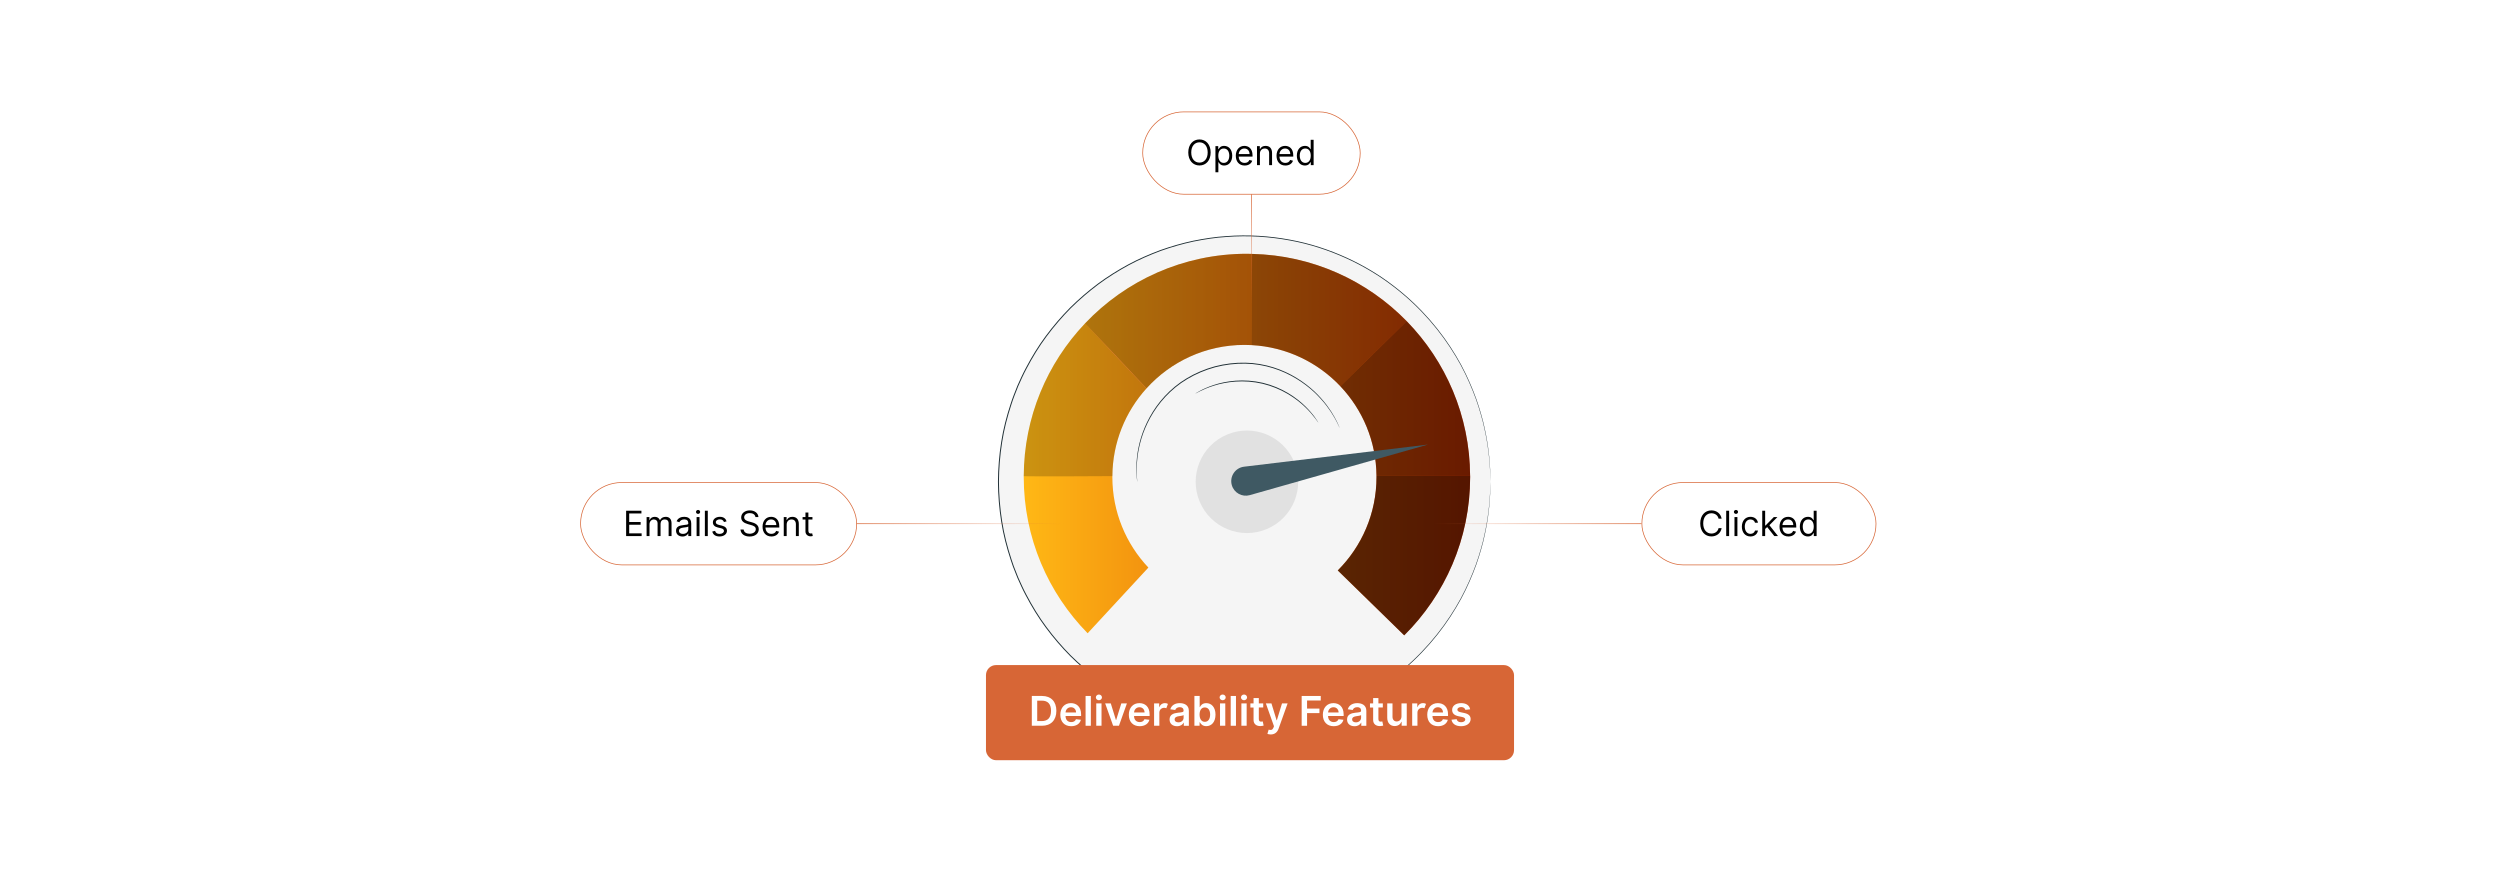 <?xml version="1.0" encoding="UTF-8"?>
<svg id="Layer_1" data-name="Layer 1" xmlns="http://www.w3.org/2000/svg" xmlns:xlink="http://www.w3.org/1999/xlink" viewBox="0 0 860 300">
  <defs>
    <linearGradient id="linear-gradient" x1="352.162" y1="152.925" x2="505.728" y2="152.925" gradientUnits="userSpaceOnUse">
      <stop offset="0" stop-color="#ffb815"/>
      <stop offset="1" stop-color="#d43500"/>
    </linearGradient>
    <linearGradient id="linear-gradient-2" x1="294.693" y1="180.156" x2="366.136" y2="180.156" gradientUnits="userSpaceOnUse">
      <stop offset="0" stop-color="#d76636"/>
      <stop offset=".999" stop-color="#d76636" stop-opacity="0"/>
    </linearGradient>
    <linearGradient id="linear-gradient-3" x1="493.236" y1="180.156" x2="564.679" y2="180.156" gradientUnits="userSpaceOnUse">
      <stop offset=".001" stop-color="#d76636" stop-opacity="0"/>
      <stop offset="1" stop-color="#d76636"/>
    </linearGradient>
    <linearGradient id="linear-gradient-4" x1="-738.523" y1="-440.423" x2="-667.079" y2="-440.423" gradientTransform="translate(870.923 -284.517) rotate(-90) scale(.527 1)" xlink:href="#linear-gradient-3"/>
  </defs>
  <rect y="0" width="860" height="300" fill="#fff"/>
  <g>
    <g>
      <circle cx="428.084" cy="165.739" r="84.619" transform="translate(8.188 351.245) rotate(-45)" fill="#f5f5f5"/>
      <g>
        <path d="M505.718,163.685v-.002c-.105-20.697-8.403-39.448-21.811-53.197-13.559-13.903-32.342-22.669-53.182-23.145-.594-.014-1.183-.045-1.78-.045-21.926,0-41.69,9.206-55.681,23.944-.003.003-.006.006-.008.009-13.007,13.707-21.018,32.195-21.087,52.566-0.0.088-.006.175-.006.263,0,20.939,8.392,39.911,21.983,53.763l20.896-22.597c-7.677-8.136-12.391-19.097-12.391-31.166,0-.099.007-.196.007-.295.074-11.595,4.487-22.158,11.703-30.147.014-.015.027-.032.041-.047,8.313-9.179,20.325-14.946,33.684-14.946.817,0,1.629.024,2.436.067,12.029.636,22.81,5.957,30.572,14.164,7.614,8.051,12.315,18.878,12.418,30.81v0c.001.132.01.262.01.395,0,12.559-5.096,23.926-13.332,32.15l22.861,22.323c14.003-13.909,22.678-33.177,22.678-54.473,0-.132-.009-.262-.01-.395Z" fill="url(#linear-gradient)"/>
        <g>
          <path d="M394.401,133.59c-5.848-6.237-16.348-17.409-21.137-22.349-.003.003-.006.006-.008.009l21.105,22.388c.014-.015.027-.032.041-.047Z" fill="#ff7e66"/>
          <polygon points="473.51 163.685 505.718 163.685 505.718 163.683 473.51 163.685 473.51 163.685" fill="#ff7e66"/>
          <g opacity=".6">
            <path d="M473.521,164.08c0,12.559-5.096,23.926-13.332,32.15l22.861,22.323c14.003-13.909,22.678-33.177,22.678-54.473,0-.132-.009-.262-.01-.395h-32.207c.001.132.01.262.01.395Z"/>
          </g>
          <g opacity=".5">
            <path d="M473.51,163.685l32.207-.002c-.105-20.697-8.403-39.448-21.811-53.197l-22.813,22.389c7.614,8.051,12.315,18.878,12.418,30.81Z"/>
          </g>
          <g opacity=".4">
            <path d="M430.521,118.712c12.029.636,22.81,5.957,30.572,14.164l22.813-22.389c-13.559-13.903-32.342-22.669-53.182-23.145l-.202,31.368-.001.002Z"/>
          </g>
          <g opacity=".3">
            <path d="M428.085,118.645c.817,0,1.629.024,2.436.067l.001-.002.202-31.368c-.594-.014-1.183-.045-1.78-.045-21.926,0-41.69,9.206-55.681,23.944,4.79,4.94,15.289,16.112,21.137,22.349,8.313-9.179,20.325-14.946,33.684-14.946Z"/>
          </g>
          <g opacity=".2">
            <path d="M382.658,163.785c.074-11.595,4.487-22.158,11.703-30.147l-21.105-22.388c-13.007,13.707-21.018,32.195-21.087,52.566,5.867.104,19.978.039,30.489-.032Z"/>
          </g>
        </g>
      </g>
      <path d="M512.703,165.739s-.023-.465-.052-1.372c-.014-.455-.031-1.019-.051-1.69-.016-.672-.035-1.452-.12-2.333-.07-.883-.147-1.87-.233-2.958-.111-1.086-.285-2.269-.445-3.553-.36-2.562-.919-5.498-1.72-8.762-.862-3.245-1.909-6.842-3.467-10.625-1.527-3.789-3.409-7.83-5.885-11.913-4.891-8.174-11.909-16.729-21.474-24.024-4.762-3.658-10.177-6.94-16.144-9.652-5.964-2.708-12.481-4.884-19.432-6.137-6.938-1.282-14.283-1.787-21.784-1.203-3.756.222-7.531.832-11.322,1.582-3.782.808-7.555,1.893-11.295,3.22-3.713,1.396-7.41,2.987-10.99,4.914-3.565,1.947-7.069,4.113-10.406,6.59-3.324,2.492-6.515,5.23-9.531,8.209-2.978,3.017-5.772,6.27-8.344,9.738-2.583,3.462-4.845,7.201-6.887,11.085-.486.984-1.035,1.94-1.471,2.953-.454,1.004-.909,2.01-1.365,3.019-.815,2.057-1.658,4.114-2.33,6.241-1.385,4.234-2.531,8.594-3.217,13.066-.705,4.466-1.074,9.012-1.105,13.592.031,4.581.398,9.129,1.102,13.597.687,4.473,1.831,8.835,3.216,13.07l.535,1.583.267.79.305.776c.408,1.033.815,2.065,1.221,3.094.456,1.008.911,2.015,1.365,3.02.435,1.014.985,1.97,1.471,2.954,2.041,3.885,4.303,7.626,6.887,11.089,2.571,3.47,5.366,6.723,8.345,9.741,3.017,2.981,6.208,5.719,9.533,8.212,3.338,2.476,6.842,4.643,10.408,6.591,3.581,1.927,7.278,3.519,10.992,4.915,3.741,1.327,7.513,2.412,11.296,3.22,3.791.75,7.567,1.36,11.323,1.582,7.502.584,14.848.078,21.786-1.204,6.952-1.253,13.469-3.43,19.433-6.138,5.967-2.712,11.381-5.995,16.143-9.653,9.565-7.297,16.581-15.851,21.472-24.025,2.475-4.083,4.358-8.124,5.884-11.912,1.558-3.783,2.605-7.379,3.466-10.624.8-3.264,1.359-6.199,1.719-8.761.159-1.284.334-2.466.444-3.552.086-1.089.164-2.075.233-2.958.086-.881.104-1.661.12-2.333.02-.671.037-1.235.051-1.689.029-.907.052-1.372.052-1.372,0,0-0.0.465-.018,1.372-.009.455-.021,1.019-.034,1.691-.011.672-.023,1.453-.104,2.335-.065.884-.137,1.872-.217,2.962-.105,1.088-.275,2.272-.429,3.558-.35,2.566-.899,5.508-1.691,8.779-.853,3.253-1.892,6.858-3.444,10.651-1.52,3.8-3.398,7.853-5.871,11.949-4.886,8.201-11.907,16.789-21.489,24.118-4.771,3.674-10.197,6.973-16.18,9.7-5.979,2.723-12.516,4.913-19.489,6.177-6.961,1.292-14.33,1.805-21.859,1.225-3.769-.22-7.559-.83-11.364-1.58-3.797-.809-7.584-1.895-11.339-3.226-3.728-1.399-7.44-2.995-11.036-4.928-3.58-1.953-7.098-4.127-10.45-6.611-3.338-2.501-6.543-5.249-9.572-8.24-2.991-3.028-5.798-6.294-8.38-9.776-2.595-3.475-4.866-7.23-6.917-11.131-.488-.988-1.04-1.948-1.477-2.966-.456-1.008-.913-2.019-1.371-3.031-.408-1.034-.817-2.069-1.227-3.107l-.306-.779-.269-.793-.538-1.589c-1.391-4.253-2.539-8.632-3.229-13.122-.707-4.485-1.076-9.052-1.107-13.65.031-4.598.402-9.162,1.11-13.646.689-4.489,1.84-8.867,3.231-13.118.675-2.136,1.522-4.2,2.34-6.265.458-1.012.914-2.022,1.37-3.031.439-1.017.99-1.976,1.478-2.965,2.05-3.899,4.322-7.652,6.916-11.127,2.582-3.481,5.388-6.745,8.379-9.773,3.029-2.99,6.233-5.737,9.57-8.237,3.351-2.484,6.868-4.657,10.448-6.61,3.595-1.933,7.306-3.528,11.034-4.927,3.754-1.33,7.541-2.416,11.338-3.225,3.805-.75,7.594-1.36,11.363-1.58,7.527-.581,14.896-.068,21.857,1.224,6.973,1.263,13.509,3.452,19.489,6.175,5.983,2.727,11.409,6.025,16.18,9.698,9.583,7.329,16.605,15.916,21.492,24.117,2.474,4.096,4.351,8.15,5.872,11.95,1.552,3.794,2.592,7.399,3.445,10.652.792,3.272,1.341,6.213,1.692,8.78.154,1.286.324,2.47.429,3.558.08,1.09.152,2.078.217,2.962.08.883.093,1.663.104,2.336.014.671.025,1.236.034,1.691.017.908.018,1.373.018,1.373Z" fill="#1e2e34"/>
      <circle cx="428.945" cy="165.739" r="17.631" transform="translate(-30.731 178.435) rotate(-22.708)" fill="#e1e1e1"/>
      <path d="M423.752,166.916h0c.771,2.639,3.527,4.163,6.172,3.412l61.312-17.403-63.277,7.618c-3.07.369-5.074,3.406-4.207,6.373Z" fill="#3f5963"/>
      <path d="M460.84,147.196c-.005.002-.048-.079-.127-.238-.084-.174-.198-.41-.343-.711-.153-.311-.322-.706-.557-1.155-.244-.447-.524-.96-.838-1.535-.323-.573-.73-1.182-1.148-1.864-.446-.663-.951-1.373-1.507-2.122-1.143-1.478-2.551-3.077-4.259-4.691-3.44-3.176-8.194-6.382-14.137-8.231-2.96-.916-6.197-1.505-9.575-1.552-3.374-.063-6.878.34-10.342,1.243-3.456.94-6.697,2.333-9.594,4.066-2.907,1.722-5.423,3.843-7.536,6.11-4.238,4.56-6.766,9.707-8.171,14.173-.679,2.25-1.105,4.338-1.362,6.188-.11.927-.195,1.793-.252,2.59-.023.799-.073,1.53-.069,2.188.014.655.026,1.239.036,1.748.02.506.07.932.091,1.278.024.333.042.594.056.787.011.178.014.269.008.27-.006.001-.02-.089-.042-.266-.022-.192-.051-.452-.089-.785-.033-.346-.093-.772-.124-1.279-.02-.511-.042-1.096-.068-1.753-.015-.66.026-1.394.04-2.197.048-.802.124-1.673.226-2.605.24-1.862.652-3.965,1.321-6.234,1.385-4.503,3.909-9.701,8.172-14.313,2.126-2.293,4.661-4.44,7.593-6.181,2.921-1.753,6.19-3.16,9.677-4.109,3.496-.911,7.031-1.316,10.436-1.247,3.408.053,6.675.654,9.659,1.586,5.991,1.881,10.766,5.135,14.207,8.352,1.709,1.635,3.113,3.255,4.247,4.751.552.758,1.051,1.476,1.492,2.148.412.69.812,1.307,1.128,1.887.305.583.577,1.102.814,1.555.226.455.385.855.529,1.171.133.307.236.548.313.726.069.164.101.249.096.251Z" fill="#1e2e34"/>
      <path d="M453.549,145.433c-.01.006-.114-.127-.302-.387-.196-.254-.447-.655-.826-1.131-.726-.974-1.854-2.331-3.413-3.841-1.556-1.511-3.587-3.135-6.06-4.588-2.468-1.455-5.397-2.699-8.612-3.474-3.223-.745-6.4-.942-9.258-.745-2.862.193-5.405.737-7.472,1.393-2.07.652-3.686,1.361-4.77,1.908-.552.255-.956.501-1.245.641-.285.147-.437.22-.443.21-.006-.01.135-.102.41-.269.279-.159.673-.425,1.219-.699,1.071-.585,2.682-1.332,4.758-2.018,2.074-.69,4.634-1.263,7.523-1.475,2.885-.216,6.097-.027,9.357.727,3.251.783,6.208,2.051,8.692,3.535,2.488,1.481,4.522,3.14,6.068,4.684,1.55,1.542,2.657,2.931,3.353,3.933.365.489.6.903.777,1.17.171.272.256.418.246.424Z" fill="#1e2e34"/>
    </g>
    <g>
      <rect x="339.174" y="228.787" width="181.653" height="32.728" rx="3.455" ry="3.455" fill="#d76636"/>
      <g>
        <path d="M354.943,249.662v-10.25h3.544c3.053,0,4.904,1.922,4.904,5.115,0,3.203-1.852,5.135-4.975,5.135h-3.474ZM358.327,248.056c2.137,0,3.223-1.172,3.223-3.529,0-2.348-1.086-3.508-3.168-3.508h-1.581v7.037h1.527Z" fill="#fff"/>
        <path d="M364.749,245.863c0-2.371,1.437-3.988,3.639-3.988,1.892,0,3.513,1.185,3.513,3.884v.556h-5.355c.015,1.316.79,2.087,1.962,2.087.781,0,1.381-.341,1.627-.991l1.692.19c-.32,1.337-1.552,2.212-3.344,2.212-2.317,0-3.733-1.536-3.733-3.949ZM370.164,245.094c-.01-1.047-.71-1.807-1.752-1.807-1.081,0-1.807.825-1.862,1.807h3.613Z" fill="#fff"/>
        <path d="M375.25,249.662h-1.812v-10.25h1.812v10.25Z" fill="#fff"/>
        <path d="M376.974,239.902c0-.545.47-.985,1.051-.985.576,0,1.046.44,1.046.985,0,.541-.47.982-1.046.982-.581,0-1.051-.441-1.051-.982ZM377.113,241.974h1.812v7.688h-1.812v-7.688Z" fill="#fff"/>
        <path d="M384.918,249.662h-2.002l-2.738-7.688h1.932l1.767,5.711h.08l1.772-5.711h1.927l-2.738,7.688Z" fill="#fff"/>
        <path d="M388.316,245.863c0-2.371,1.437-3.988,3.639-3.988,1.892,0,3.513,1.185,3.513,3.884v.556h-5.355c.015,1.316.79,2.087,1.962,2.087.781,0,1.381-.341,1.627-.991l1.691.19c-.32,1.337-1.551,2.212-3.343,2.212-2.317,0-3.734-1.536-3.734-3.949ZM393.731,245.094c-.01-1.047-.711-1.807-1.752-1.807-1.081,0-1.807.825-1.862,1.807h3.614Z" fill="#fff"/>
        <path d="M397.005,241.974h1.756v1.281h.08c.28-.891,1.011-1.391,1.897-1.391.415,0,.761.109,1.031.279l-.56,1.502c-.195-.09-.421-.16-.716-.16-.946,0-1.677.685-1.677,1.656v4.519h-1.812v-7.688Z" fill="#fff"/>
        <path d="M402.333,247.506c0-1.732,1.427-2.178,2.918-2.338,1.356-.144,1.902-.17,1.902-.69v-.03c0-.756-.46-1.185-1.301-1.185-.886,0-1.397.45-1.576.976l-1.692-.24c.4-1.401,1.642-2.122,3.258-2.122,1.466,0,3.123.611,3.123,2.643v5.144h-1.742v-1.056h-.06c-.331.645-1.051,1.212-2.257,1.212-1.466,0-2.573-.801-2.573-2.312ZM407.158,246.904v-.905c-.235.19-1.187.31-1.662.376-.81.115-1.416.404-1.416,1.101,0,.665.54,1.011,1.296,1.011,1.091,0,1.782-.726,1.782-1.582Z" fill="#fff"/>
        <path d="M410.876,239.412h1.812v3.834h.075c.275-.555.841-1.371,2.197-1.371,1.777,0,3.173,1.391,3.173,3.953,0,2.533-1.356,3.97-3.168,3.97-1.321,0-1.917-.786-2.202-1.347h-.105v1.211h-1.782v-10.25ZM414.46,248.31c1.196,0,1.827-1.051,1.827-2.492,0-1.432-.621-2.457-1.827-2.457-1.167,0-1.807.967-1.807,2.457,0,1.492.651,2.492,1.807,2.492Z" fill="#fff"/>
        <path d="M419.545,239.902c0-.545.471-.985,1.051-.985.576,0,1.046.44,1.046.985,0,.541-.47.982-1.046.982-.581,0-1.051-.441-1.051-.982ZM419.685,241.974h1.812v7.688h-1.812v-7.688Z" fill="#fff"/>
        <path d="M425.173,249.662h-1.812v-10.25h1.812v10.25Z" fill="#fff"/>
        <path d="M426.897,239.902c0-.545.471-.985,1.051-.985.576,0,1.046.44,1.046.985,0,.541-.47.982-1.046.982-.581,0-1.051-.441-1.051-.982ZM427.037,241.974h1.812v7.688h-1.812v-7.688Z" fill="#fff"/>
        <path d="M434.551,243.377h-1.517v3.973c0,.731.365.892.821.892.225,0,.43-.045.53-.069l.306,1.416c-.195.065-.551.164-1.066.18-1.361.04-2.412-.67-2.402-2.117v-4.273h-1.091v-1.402h1.091v-1.842h1.812v1.842h1.517v1.402Z" fill="#fff"/>
        <path d="M435.99,252.45l.421-1.451c.79.23,1.316.16,1.656-.686l.181-.49-2.788-7.848h1.922l1.772,5.807h.08l1.777-5.807h1.927l-3.103,8.69c-.43,1.211-1.301,1.992-2.702,1.992-.53,0-.936-.121-1.142-.206Z" fill="#fff"/>
        <path d="M447.773,239.412h6.566v1.557h-4.709v2.783h4.259v1.557h-4.259v4.354h-1.857v-10.25Z" fill="#fff"/>
        <path d="M455.06,245.863c0-2.371,1.437-3.988,3.639-3.988,1.892,0,3.514,1.185,3.514,3.884v.556h-5.356c.015,1.316.791,2.087,1.962,2.087.78,0,1.381-.341,1.626-.991l1.692.19c-.32,1.337-1.552,2.212-3.344,2.212-2.317,0-3.733-1.536-3.733-3.949ZM460.476,245.094c-.01-1.047-.71-1.807-1.751-1.807-1.082,0-1.808.825-1.862,1.807h3.613Z" fill="#fff"/>
        <path d="M463.389,247.506c0-1.732,1.427-2.178,2.918-2.338,1.356-.144,1.902-.17,1.902-.69v-.03c0-.756-.461-1.185-1.302-1.185-.886,0-1.397.45-1.576.976l-1.692-.24c.4-1.401,1.643-2.122,3.259-2.122,1.466,0,3.123.611,3.123,2.643v5.144h-1.742v-1.056h-.06c-.33.645-1.051,1.212-2.258,1.212-1.466,0-2.572-.801-2.572-2.312ZM468.214,246.904v-.905c-.235.19-1.187.31-1.662.376-.81.115-1.416.404-1.416,1.101,0,.665.54,1.011,1.296,1.011,1.092,0,1.782-.726,1.782-1.582Z" fill="#fff"/>
        <path d="M475.69,243.377h-1.517v3.973c0,.731.365.892.821.892.225,0,.431-.045.53-.069l.306,1.416c-.195.065-.551.164-1.066.18-1.361.04-2.412-.67-2.402-2.117v-4.273h-1.091v-1.402h1.091v-1.842h1.812v1.842h1.517v1.402Z" fill="#fff"/>
        <path d="M482.11,241.974h1.812v7.688h-1.757v-1.365h-.08c-.351.86-1.161,1.466-2.312,1.466-1.511,0-2.562-1.046-2.562-2.894v-4.894h1.812v4.615c0,.976.581,1.592,1.452,1.592.801,0,1.637-.581,1.637-1.752v-4.455Z" fill="#fff"/>
        <path d="M485.788,241.974h1.757v1.281h.08c.28-.891,1.011-1.391,1.897-1.391.416,0,.762.109,1.031.279l-.56,1.502c-.195-.09-.42-.16-.716-.16-.945,0-1.677.685-1.677,1.656v4.519h-1.812v-7.688Z" fill="#fff"/>
        <path d="M490.972,245.863c0-2.371,1.437-3.988,3.639-3.988,1.892,0,3.514,1.185,3.514,3.884v.556h-5.356c.015,1.316.791,2.087,1.962,2.087.78,0,1.381-.341,1.627-.991l1.691.19c-.32,1.337-1.552,2.212-3.344,2.212-2.317,0-3.733-1.536-3.733-3.949ZM496.387,245.094c-.01-1.047-.711-1.807-1.752-1.807-1.08,0-1.807.825-1.861,1.807h3.613Z" fill="#fff"/>
        <path d="M504.085,244.187c-.141-.506-.581-.961-1.417-.961-.756,0-1.331.359-1.326.881-.005.445.306.715,1.086.891l1.312.28c1.451.315,2.157.985,2.162,2.082-.005,1.456-1.361,2.452-3.283,2.452-1.887,0-3.073-.836-3.298-2.247l1.767-.17c.155.69.695,1.051,1.526,1.051.861,0,1.432-.396,1.432-.921,0-.435-.33-.721-1.036-.875l-1.312-.275c-1.477-.307-2.167-1.047-2.162-2.168-.005-1.422,1.256-2.332,3.108-2.332,1.802,0,2.843.83,3.093,2.133l-1.651.18Z" fill="#fff"/>
      </g>
    </g>
    <g>
      <rect x="564.807" y="165.989" width="80.534" height="28.334" rx="14.167" ry="14.167" fill="#fff" stroke="#d76636" stroke-miterlimit="10" stroke-width=".25"/>
      <g>
        <path d="M591.184,178.417c-.256-1.209-1.295-1.856-2.453-1.856-1.582,0-2.826,1.227-2.826,3.491s1.244,3.491,2.826,3.491c1.158,0,2.197-.647,2.453-1.856h1.055c-.322,1.788-1.754,2.844-3.508,2.844-2.231,0-3.848-1.72-3.848-4.479s1.617-4.479,3.848-4.479c1.754,0,3.186,1.056,3.508,2.844h-1.055Z"/>
        <path d="M594.818,184.411h-1.004v-8.719h1.004v8.719Z"/>
        <path d="M596.457,176.1c0-.374.324-.681.715-.681.393,0,.715.307.715.681,0,.375-.322.682-.715.682-.391,0-.715-.307-.715-.682ZM596.662,177.872h1.004v6.539h-1.004v-6.539Z"/>
        <path d="M599.201,181.175c0-1.992,1.176-3.389,2.945-3.389,1.381,0,2.42.817,2.59,2.043h-1.006c-.152-.596-.68-1.141-1.566-1.141-1.174,0-1.957.971-1.957,2.452,0,1.516.766,2.503,1.957,2.503.783,0,1.379-.426,1.566-1.141h1.006c-.17,1.158-1.125,2.044-2.572,2.044-1.838,0-2.963-1.414-2.963-3.372Z"/>
        <path d="M606.207,175.692h1.004v5.092h.119l2.861-2.912h1.242l-2.762,2.793,2.967,3.746h-1.277l-2.447-3.1-.703.651v2.448h-1.004v-8.719Z"/>
        <path d="M612.156,181.192c0-2.009,1.174-3.405,2.945-3.405,1.361,0,2.811.834,2.811,3.269v.426h-4.748c.047,1.4.861,2.162,2.039,2.162.789,0,1.379-.34,1.635-1.022l.971.273c-.307.987-1.277,1.652-2.606,1.652-1.891,0-3.047-1.346-3.047-3.356ZM616.889,180.613c0-1.106-.697-1.924-1.787-1.924-1.15,0-1.869.907-1.938,1.924h3.725Z"/>
        <path d="M619.144,181.158c0-2.06,1.141-3.371,2.791-3.371,1.277,0,1.67.783,1.891,1.124h.086v-3.219h1.004v8.719h-.971v-1.005h-.119c-.221.357-.646,1.142-1.906,1.142-1.635,0-2.775-1.312-2.775-3.39ZM623.93,181.141c0-1.465-.648-2.452-1.873-2.452-1.277,0-1.908,1.073-1.908,2.452,0,1.397.646,2.503,1.908,2.503,1.209,0,1.873-1.022,1.873-2.503Z"/>
      </g>
    </g>
    <g>
      <rect x="199.719" y="165.989" width="94.974" height="28.334" rx="14.167" ry="14.167" fill="#fff" stroke="#d76636" stroke-miterlimit="10" stroke-width=".25"/>
      <g>
        <path d="M215.389,175.692h5.262v.936h-4.206v2.946h3.934v.936h-3.934v2.963h4.274v.936h-5.33v-8.719Z"/>
        <path d="M222.429,177.872h.971v1.022h.085c.273-.698.902-1.106,1.754-1.106.859,0,1.431.408,1.754,1.106h.068c.336-.677,1.022-1.106,1.958-1.106,1.166,0,1.992.711,1.992,2.248v4.376h-1.005v-4.376c0-.967-.612-1.346-1.328-1.346-.919,0-1.447.621-1.447,1.465v4.257h-1.022v-4.479c0-.745-.532-1.243-1.294-1.243-.784,0-1.482.677-1.482,1.635v4.087h-1.004v-6.539Z"/>
        <path d="M232.555,182.554c0-1.498,1.324-1.767,2.537-1.924,1.192-.153,1.685-.11,1.685-.596v-.034c0-.839-.455-1.328-1.379-1.328-.958,0-1.481.511-1.703.987l-.953-.341c.511-1.191,1.635-1.532,2.622-1.532.834,0,2.418.238,2.418,2.315v4.309h-1.005v-.886h-.051c-.204.426-.801,1.039-1.941,1.039-1.243,0-2.231-.732-2.231-2.01ZM236.778,182.044v-.919c-.17.204-1.31.323-1.736.374-.784.102-1.481.341-1.481,1.107,0,.698.578,1.056,1.379,1.056,1.192,0,1.839-.801,1.839-1.618Z"/>
        <path d="M239.423,176.1c0-.374.324-.681.716-.681s.715.307.715.681c0,.375-.323.682-.715.682s-.716-.307-.716-.682ZM239.628,177.872h1.004v6.539h-1.004v-6.539Z"/>
        <path d="M243.479,184.411h-1.004v-8.719h1.004v8.719Z"/>
        <path d="M249.05,179.591c-.174-.451-.536-.936-1.413-.936-.8,0-1.397.409-1.397.971,0,.502.35.762,1.124.954l.971.238c1.167.285,1.737.859,1.737,1.77,0,1.128-1.035,1.959-2.555,1.959-1.337,0-2.252-.592-2.486-1.703l.954-.238c.179.702.693,1.056,1.516,1.056.936,0,1.532-.46,1.532-1.022,0-.451-.31-.766-.971-.919l-1.09-.256c-1.2-.28-1.737-.885-1.737-1.788,0-1.106,1.022-1.89,2.401-1.89,1.294,0,2.001.621,2.316,1.55l-.903.255Z"/>
        <path d="M257.915,176.51c-1.157,0-1.924.613-1.924,1.447,0,.936,1.039,1.277,1.685,1.447l.886.239c.902.238,2.452.766,2.452,2.4,0,1.414-1.141,2.521-3.15,2.521-1.873,0-3.031-.971-3.134-2.401h1.09c.086.988,1.005,1.447,2.044,1.447,1.209,0,2.129-.63,2.129-1.583,0-.869-.817-1.192-1.737-1.447l-1.072-.307c-1.363-.392-2.214-1.09-2.214-2.265,0-1.465,1.31-2.436,2.979-2.436,1.685,0,2.899.983,2.946,2.299h-1.022c-.102-.86-.903-1.362-1.959-1.362Z"/>
        <path d="M262.316,181.192c0-2.009,1.175-3.405,2.945-3.405,1.362,0,2.811.834,2.811,3.269v.426h-4.747c.047,1.4.86,2.162,2.039,2.162.788,0,1.38-.34,1.635-1.022l.971.273c-.307.987-1.277,1.652-2.606,1.652-1.89,0-3.048-1.346-3.048-3.356ZM267.049,180.613c0-1.106-.698-1.924-1.788-1.924-1.149,0-1.868.907-1.937,1.924h3.725Z"/>
        <path d="M270.616,184.411h-1.004v-6.539h.971v1.022h.085c.307-.664.919-1.106,1.907-1.106,1.324,0,2.214.8,2.214,2.469v4.155h-1.005v-4.087c0-1.026-.566-1.635-1.499-1.635-.962,0-1.669.647-1.669,1.788v3.934Z"/>
        <path d="M279.478,178.723h-1.397v3.814c0,.852.426.987.868.987.222,0,.357-.034.442-.051l.205.902c-.137.051-.375.119-.75.119-.851,0-1.77-.545-1.77-1.685v-4.087h-.987v-.852h.987v-1.566h1.005v1.566h1.397v.852Z"/>
      </g>
    </g>
    <g>
      <rect x="393.09" y="38.484" width="74.819" height="28.334" rx="14.167" ry="14.167" fill="#fff" stroke="#d76636" stroke-miterlimit="10" stroke-width=".25"/>
      <g>
        <path d="M412.614,56.925c-2.231,0-3.849-1.72-3.849-4.479s1.618-4.479,3.849-4.479,3.849,1.72,3.849,4.479-1.617,4.479-3.849,4.479ZM412.614,48.956c-1.583,0-2.826,1.227-2.826,3.491s1.243,3.491,2.826,3.491c1.584,0,2.827-1.227,2.827-3.491s-1.243-3.491-2.827-3.491Z"/>
        <path d="M418.107,50.267h.971v1.039h.119c.221-.341.612-1.124,1.89-1.124,1.652,0,2.793,1.312,2.793,3.371,0,2.078-1.141,3.39-2.775,3.39-1.261,0-1.687-.784-1.907-1.142h-.086v3.457h-1.004v-8.991ZM420.967,56.04c1.26,0,1.907-1.106,1.907-2.503,0-1.379-.63-2.452-1.907-2.452-1.226,0-1.873.987-1.873,2.452,0,1.481.664,2.503,1.873,2.503Z"/>
        <path d="M425.113,53.588c0-2.009,1.175-3.405,2.945-3.405,1.362,0,2.811.834,2.811,3.269v.426h-4.747c.047,1.4.86,2.162,2.039,2.162.788,0,1.379-.34,1.635-1.022l.971.273c-.307.987-1.277,1.652-2.606,1.652-1.891,0-3.048-1.346-3.048-3.356ZM429.846,53.008c0-1.106-.698-1.924-1.788-1.924-1.149,0-1.868.907-1.937,1.924h3.725Z"/>
        <path d="M433.412,56.806h-1.004v-6.539h.971v1.022h.085c.307-.664.919-1.106,1.907-1.106,1.324,0,2.214.8,2.214,2.469v4.155h-1.005v-4.087c0-1.026-.566-1.635-1.499-1.635-.962,0-1.669.647-1.669,1.788v3.934Z"/>
        <path d="M439.124,53.588c0-2.009,1.175-3.405,2.945-3.405,1.362,0,2.811.834,2.811,3.269v.426h-4.747c.047,1.4.86,2.162,2.039,2.162.788,0,1.38-.34,1.635-1.022l.971.273c-.307.987-1.277,1.652-2.606,1.652-1.89,0-3.048-1.346-3.048-3.356ZM443.857,53.008c0-1.106-.698-1.924-1.788-1.924-1.149,0-1.868.907-1.937,1.924h3.725Z"/>
        <path d="M446.113,53.553c0-2.06,1.141-3.371,2.792-3.371,1.277,0,1.669.783,1.891,1.124h.085v-3.219h1.005v8.719h-.971v-1.005h-.119c-.222.357-.647,1.142-1.907,1.142-1.635,0-2.775-1.312-2.775-3.39ZM450.898,53.537c0-1.465-.647-2.452-1.873-2.452-1.277,0-1.907,1.073-1.907,2.452,0,1.397.646,2.503,1.907,2.503,1.209,0,1.873-1.022,1.873-2.503Z"/>
      </g>
    </g>
    <line x1="294.693" y1="180.156" x2="366.136" y2="180.156" fill="none" stroke="url(#linear-gradient-2)" stroke-miterlimit="10" stroke-width=".25"/>
    <line x1="493.236" y1="180.156" x2="564.679" y2="180.156" fill="none" stroke="url(#linear-gradient-3)" stroke-miterlimit="10" stroke-width=".25"/>
    <line x1="430.5" y1="104.446" x2="430.5" y2="66.819" fill="none" stroke="url(#linear-gradient-4)" stroke-miterlimit="10" stroke-width=".25"/>
  </g>
</svg>